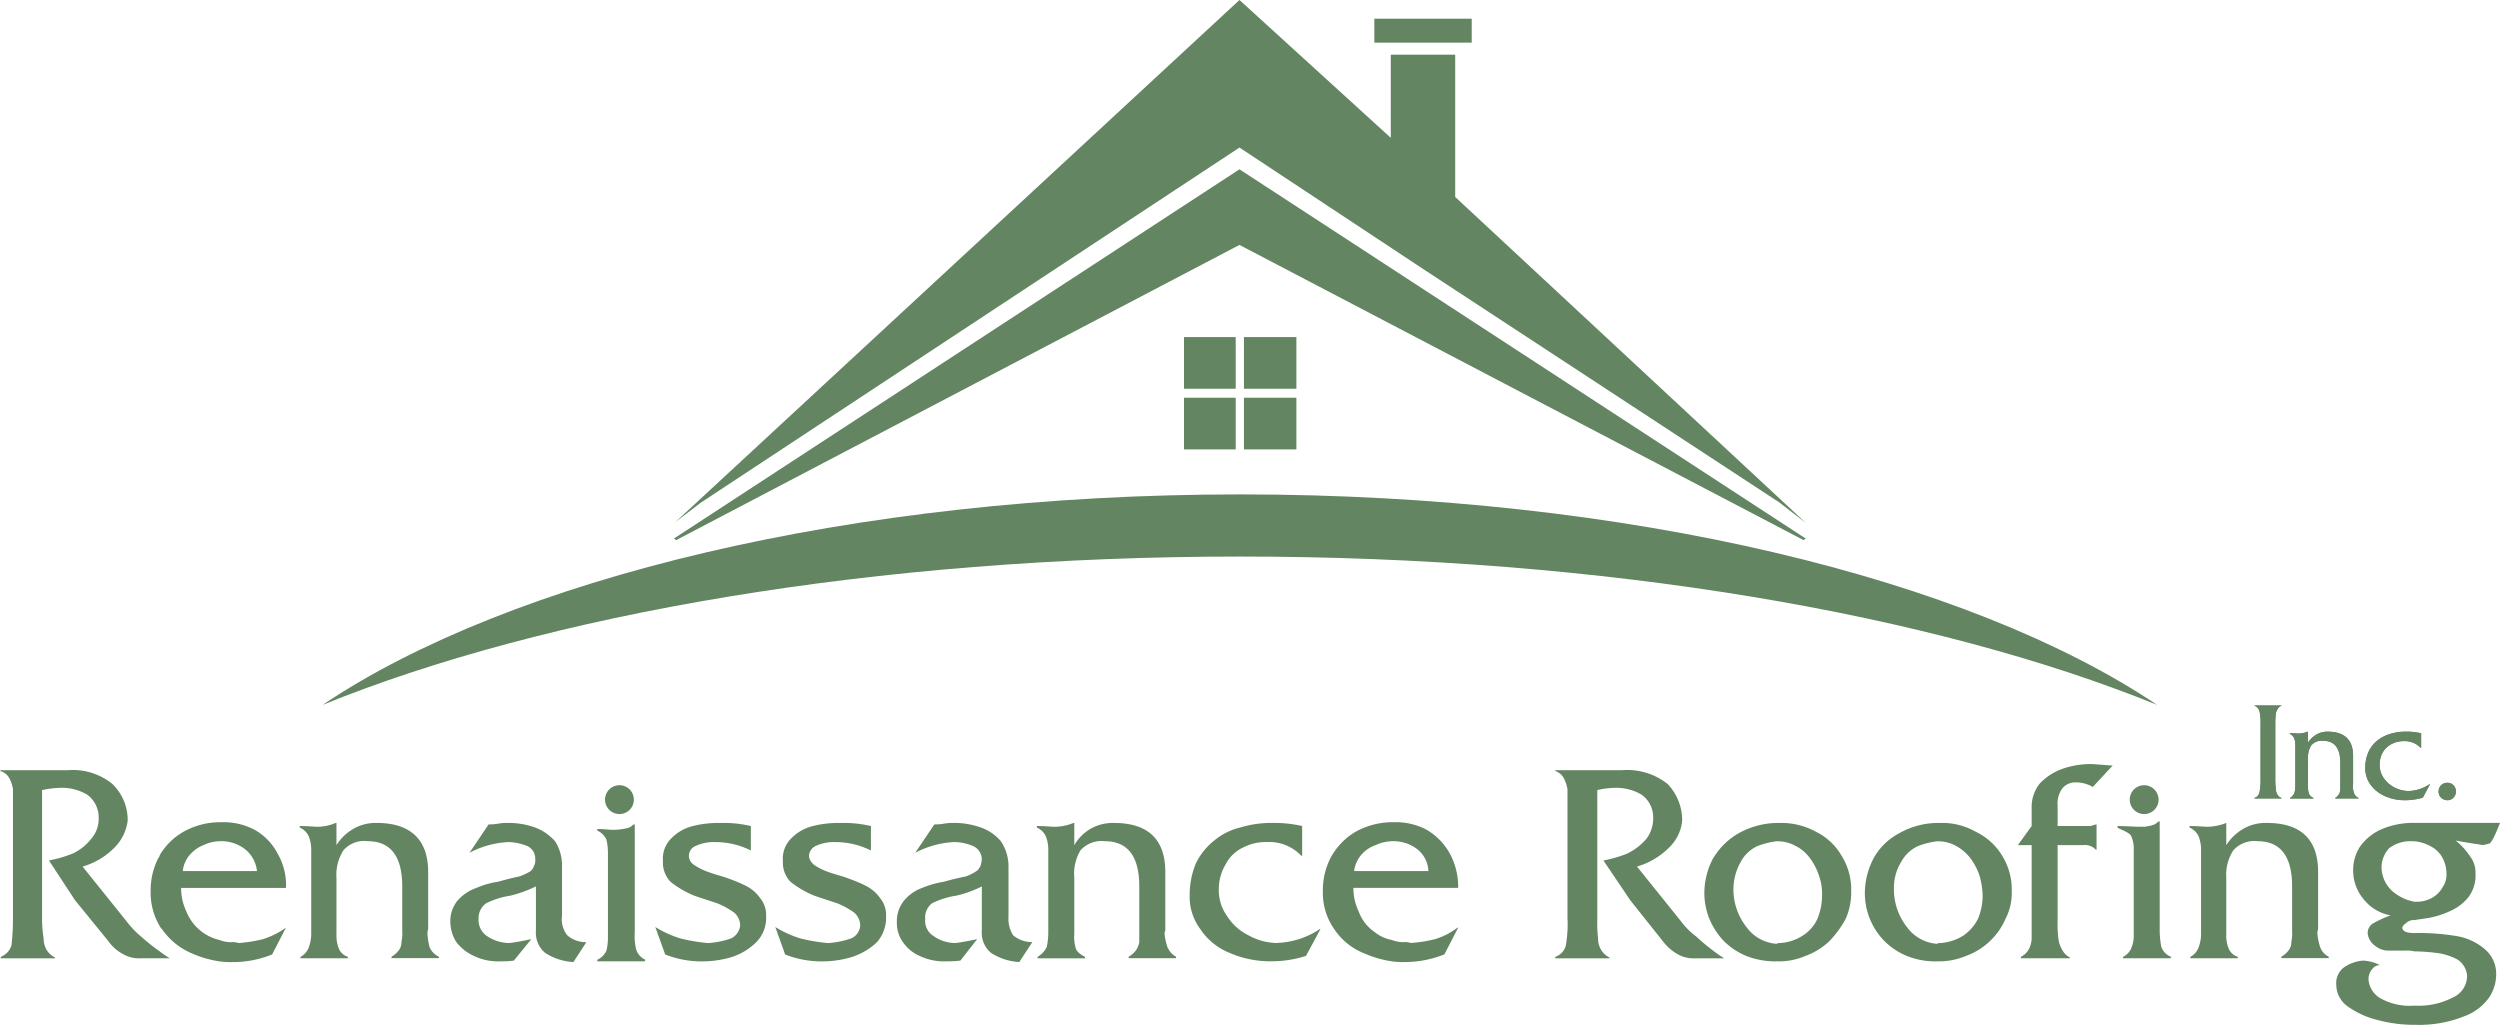 <svg id="Group_971" data-name="Group 971" xmlns="http://www.w3.org/2000/svg" width="254" height="104.121" viewBox="0 0 254 104.121"><defs><clipPath id="clip-path"><path id="Rectangle_970" data-name="Rectangle 970" fill="#638562" d="M0 0h254v104.121H0z"/></clipPath></defs><path id="Rectangle_966" data-name="Rectangle 966" transform="translate(120.294 40.41)" fill="#638562" d="M0 0h5.254v5.249H0z"/><path id="Rectangle_967" data-name="Rectangle 967" transform="translate(126.384 40.41)" fill="#638562" d="M0 0h5.329v5.249H0z"/><path id="Rectangle_968" data-name="Rectangle 968" transform="translate(120.294 34.248)" fill="#638562" d="M0 0h5.254v5.249H0z"/><path id="Rectangle_969" data-name="Rectangle 969" transform="translate(126.384 34.248)" fill="#638562" d="M0 0h5.329v5.249H0z"/><path id="Path_543" data-name="Path 543" d="M243.574 0l-57.313 53.045 2.591-1.981 54.722-36.073 18.639 12.325 36.234 23.748 2.653 2.056-35.608-33.107V5.556h-6.545v8.449z" transform="translate(-117.643)" fill="#638562"/><path id="Path_544" data-name="Path 544" d="M388.925 7.591V5.158h-9.894v2.433h9.894z" transform="translate(-239.398 -3.258)" fill="#638562"/><path id="Path_545" data-name="Path 545" d="M300.849 84.208l-.222.157-57.31-29.991-57.231 29.991-.23-.157 57.461-37.517z" transform="translate(-117.387 -29.49)" fill="#638562" fill-rule="evenodd"/><g id="Group_564" data-name="Group 564"><g id="Group_563" data-name="Group 563" clip-path="url(#clip-path)" fill="#638562"><path id="Path_546" data-name="Path 546" d="M182.2 136.35c39.5 0 74.129 8.6 93.153 21.385-22.676-9.214-56.094-15.07-93.153-15.07-37.143 0-70.549 5.857-93.229 15.07 19.023-12.783 53.729-21.385 93.229-21.385" transform="translate(-56.193 -86.119)" fill-rule="evenodd"/><path id="Path_547" data-name="Path 547" d="M622.368 201.982v-5.516a5.728 5.728 0 00-.1-1.287.824.824 0 00-.521-.593v-.028h2.74v.028a.861.861 0 00-.4.345 1.332 1.332 0 00-.178.565 9.418 9.418 0 00-.044.971v5.516a7.987 7.987 0 00.056 1.092 1.263 1.263 0 00.165.561.923.923 0 00.4.319v.056h-2.74v-.056a.771.771 0 00.521-.591 6.633 6.633 0 00.1-1.38" transform="translate(-392.695 -122.884)" fill-rule="evenodd"/><path id="Path_548" data-name="Path 548" d="M632.071 207.281v-4.121a1.993 1.993 0 00-.109-.688.893.893 0 00-.448-.462v-.067a6.749 6.749 0 01.863.032 2.738 2.738 0 00.956-.194h.028v1.119a2.532 2.532 0 01.75-.758 2.2 2.2 0 011.267-.359c1.711.014 2.562.839 2.562 2.465v2.816a1.148 1.148 0 01-.028.244 2.386 2.386 0 00.141.757.827.827 0 00.44.452v.056h-2.373v-.053a1.173 1.173 0 00.359-.343.75.75 0 00.137-.384 3.427 3.427 0 00.028-.6v-2.215q0-2.263-1.735-2.263a1.387 1.387 0 00-1.227.468 2.361 2.361 0 00-.323 1.352v2.8a2.343 2.343 0 00.089.739.949.949 0 00.468.448v.053h-2.381v-.056a1.1 1.1 0 00.444-.513 2.223 2.223 0 00.089-.722" transform="translate(-398.867 -127.446)" fill-rule="evenodd"/><path id="Path_549" data-name="Path 549" d="M652.335 205.429a3.7 3.7 0 01.331-1.606 3.178 3.178 0 01.9-1.146 3.922 3.922 0 011.32-.674 5.486 5.486 0 011.578-.222 7.178 7.178 0 011.541.162v1.479h-.056a2.236 2.236 0 00-1.739-.676 2.553 2.553 0 00-1.19.287 2.162 2.162 0 00-.9.831 2.522 2.522 0 00-.331 1.321 2.33 2.33 0 00.411 1.309 2.978 2.978 0 001.077.952 3.262 3.262 0 001.461.369 4.045 4.045 0 002.143-.708h.032l-.743 1.384a6.493 6.493 0 01-1.792.258 4.941 4.941 0 01-2.066-.424 3.6 3.6 0 01-1.465-1.178 2.908 2.908 0 01-.521-1.719" transform="translate(-412.017 -127.446)" fill-rule="evenodd"/><path id="Path_550" data-name="Path 550" d="M673.439 215.883a.819.819 0 01.605.256.87.87 0 01.25.638.887.887 0 01-.25.621.86.86 0 01-.605.258.929.929 0 01-.65-.258.9.9 0 010-1.259.888.888 0 01.65-.256" transform="translate(-424.773 -136.353)" fill-rule="evenodd"/><path id="Path_551" data-name="Path 551" d="M622.368 201.982v-5.516a5.728 5.728 0 00-.1-1.287.824.824 0 00-.521-.593v-.028h2.74v.028a.861.861 0 00-.4.345 1.332 1.332 0 00-.178.565 9.418 9.418 0 00-.044.971v5.516a7.987 7.987 0 00.056 1.092 1.263 1.263 0 00.165.561.923.923 0 00.4.319v.056h-2.74v-.056a.771.771 0 00.521-.591 6.633 6.633 0 00.1-1.38" transform="translate(-392.695 -122.884)" fill-rule="evenodd"/><path id="Path_552" data-name="Path 552" d="M632.071 207.281v-4.121a1.993 1.993 0 00-.109-.688.893.893 0 00-.448-.462v-.067a6.749 6.749 0 01.863.032 2.738 2.738 0 00.956-.194h.028v1.119a2.532 2.532 0 01.75-.758 2.2 2.2 0 011.267-.359c1.711.014 2.562.839 2.562 2.465v2.816a1.148 1.148 0 01-.028.244 2.386 2.386 0 00.141.757.827.827 0 00.44.452v.056h-2.373v-.053a1.173 1.173 0 00.359-.343.75.75 0 00.137-.384 3.427 3.427 0 00.028-.6v-2.215q0-2.263-1.735-2.263a1.387 1.387 0 00-1.227.468 2.361 2.361 0 00-.323 1.352v2.8a2.343 2.343 0 00.089.739.949.949 0 00.468.448v.053h-2.381v-.056a1.1 1.1 0 00.444-.513 2.223 2.223 0 00.089-.722" transform="translate(-398.867 -127.446)" fill-rule="evenodd"/><path id="Path_553" data-name="Path 553" d="M652.335 205.429a3.7 3.7 0 01.331-1.606 3.178 3.178 0 01.9-1.146 3.922 3.922 0 011.32-.674 5.486 5.486 0 011.578-.222 7.178 7.178 0 011.541.162v1.479h-.056a2.236 2.236 0 00-1.739-.676 2.553 2.553 0 00-1.19.287 2.162 2.162 0 00-.9.831 2.522 2.522 0 00-.331 1.321 2.33 2.33 0 00.411 1.309 2.978 2.978 0 001.077.952 3.262 3.262 0 001.461.369 4.045 4.045 0 002.143-.708h.032l-.743 1.384a6.493 6.493 0 01-1.792.258 4.941 4.941 0 01-2.066-.424 3.6 3.6 0 01-1.465-1.178 2.908 2.908 0 01-.521-1.719" transform="translate(-412.017 -127.446)" fill-rule="evenodd"/><path id="Path_554" data-name="Path 554" d="M673.439 215.883a.819.819 0 01.605.256.87.87 0 01.25.638.887.887 0 01-.25.621.86.86 0 01-.605.258.929.929 0 01-.65-.258.9.9 0 010-1.259.888.888 0 01.65-.256" transform="translate(-424.773 -136.353)" fill-rule="evenodd"/><path id="Path_555" data-name="Path 555" d="M525.5 227.809a6.841 6.841 0 00-3.494-.853h-.226a8.053 8.053 0 00-4.047 1.088 6.3 6.3 0 00-2.562 2.564 7.729 7.729 0 00-.855 3.418 6.954 6.954 0 001.949 4.894 7.051 7.051 0 002.324 1.555 7.864 7.864 0 003.107.545h.085a7.091 7.091 0 002.793-.545 6.939 6.939 0 004.043-3.8 5.679 5.679 0 00.622-2.8 6.519 6.519 0 00-1.009-3.647 6.319 6.319 0 00-2.728-2.413m.319 8.861a4.608 4.608 0 01-1.477 1.711 4.994 4.994 0 01-2.413.775h-.15s-.085 0-.085.078a4.136 4.136 0 01-3.107-1.709 6.192 6.192 0 01-1.32-3.885 5.027 5.027 0 01.779-2.8 3.653 3.653 0 011.711-1.558 8.5 8.5 0 011.856-.466h.165a3.718 3.718 0 011.792.466 4.58 4.58 0 011.461 1.247 6.2 6.2 0 01.936 1.785 8 8 0 01.311 2.024 6.178 6.178 0 01-.46 2.33" transform="translate(-324.846 -143.346)"/><path id="Path_556" data-name="Path 556" d="M299.232 239.62a6.092 6.092 0 01-.315-1.477 1.1 1.1 0 00.083-.543v-5.669c0-3.264-1.711-4.973-5.207-4.973a4.546 4.546 0 00-2.566.7 4.607 4.607 0 00-1.473 1.558v-2.258h-.078a5.24 5.24 0 01-1.941.389c-.311 0-.855-.077-1.786-.077v.155a1.8 1.8 0 01.93.934 3.721 3.721 0 01.232 1.4v8.308a7 7 0 01-.155 1.483 2.294 2.294 0 01-.932 1.011v.149h4.818v-.149c-.468-.24-.855-.545-.934-.857a3.923 3.923 0 01-.154-1.477v-5.677a4.671 4.671 0 01.62-2.8 2.865 2.865 0 012.49-.936c2.33 0 3.492 1.555 3.492 4.588v5.669a2.306 2.306 0 01-.3.779 2.443 2.443 0 01-.783.7v.149h4.822v-.149a1.971 1.971 0 01-.855-.936" transform="translate(-180.605 -143.346)"/><path id="Path_557" data-name="Path 557" d="M443.3 229.34a7.842 7.842 0 01-1.63-1.632l-4.43-5.51a7.52 7.52 0 003.272-1.945 4.315 4.315 0 001.319-2.722 5.327 5.327 0 00-1.485-3.726 6.581 6.581 0 00-4.572-1.4h-6.835v.081a1.6 1.6 0 01.851.7 3.923 3.923 0 01.388 1.164v13.05a12.612 12.612 0 01-.166 2.8 1.633 1.633 0 01-1.073 1.17v.15h5.512v-.077a2.1 2.1 0 01-.855-.775 2.248 2.248 0 01-.311-1.166 14.576 14.576 0 01-.077-2.017v-13.058A8.694 8.694 0 01435 214.2a5.038 5.038 0 012.716.7 2.817 2.817 0 011.17 2.328 3.465 3.465 0 01-.706 2.175 6.047 6.047 0 01-1.933 1.477 12.552 12.552 0 01-2.417.7l2.724 4.039 3.337 4.194a5.041 5.041 0 001.4 1.245 3.272 3.272 0 001.864.464h2.953a11.765 11.765 0 01-1.017-.694 21.519 21.519 0 01-1.787-1.481" transform="translate(-270.922 -134.156)"/><path id="Path_558" data-name="Path 558" d="M336.976 239.156a6.145 6.145 0 01-2.882-.775 5.338 5.338 0 01-2.175-1.947 4.462 4.462 0 01-.853-2.641 4.952 4.952 0 01.7-2.641 3.824 3.824 0 011.787-1.709 4.955 4.955 0 012.4-.545 4.491 4.491 0 013.5 1.4h.081v-3.03a13.17 13.17 0 00-3.111-.313 10.755 10.755 0 00-3.186.468 6.445 6.445 0 00-2.637 1.321 6.754 6.754 0 00-1.868 2.33 8.372 8.372 0 00-.626 3.264 5.47 5.47 0 001.089 3.415 6.415 6.415 0 002.954 2.4 10.263 10.263 0 004.115.859 11.5 11.5 0 003.657-.545l1.473-2.72h-.077a8.308 8.308 0 01-4.346 1.4" transform="translate(-207.235 -143.346)"/><path id="Path_559" data-name="Path 559" d="M378.577 233.432a7.117 7.117 0 00-.851-3.494 6.356 6.356 0 00-2.344-2.409 6.659 6.659 0 00-3.252-.775h-.315a7.739 7.739 0 00-3.732 1.013 6.8 6.8 0 00-2.483 2.633 7.226 7.226 0 00-.771 3.339 6.4 6.4 0 001.158 3.885 6.567 6.567 0 003.115 2.486 10.843 10.843 0 002.715.779 7.877 7.877 0 001.324.074 10.807 10.807 0 004.035-.779l1.4-2.717h-.076a7.006 7.006 0 01-2.259 1.166 14.126 14.126 0 01-2.482.392 1.646 1.646 0 00-.694-.081 3.335 3.335 0 01-1.247-.23 3.857 3.857 0 01-1.71-.782 4.338 4.338 0 01-1.634-2.094 5.435 5.435 0 01-.541-2.409h10.648zm-9.865-3.337a3.323 3.323 0 011.469-1.009 4.2 4.2 0 011.634-.4h.077a3.967 3.967 0 012.49.783 2.953 2.953 0 011.166 2.249h-7.541a3.094 3.094 0 01.706-1.628" transform="translate(-230.425 -143.219)"/><path id="Path_560" data-name="Path 560" d="M617.141 239.62a6.156 6.156 0 01-.3-1.477c0-.153.077-.307.077-.544v-5.669c0-3.264-1.711-4.973-5.205-4.973a4.478 4.478 0 00-2.562.7 4.9 4.9 0 00-1.562 1.558v-2.258a5.586 5.586 0 01-1.937.389c-.311 0-.94-.077-1.792-.077v.155a1.824 1.824 0 01.936.934 3.8 3.8 0 01.23 1.4v8.308a3.991 3.991 0 01-.23 1.483 1.773 1.773 0 01-.855 1.011v.149h4.818v-.149a1.474 1.474 0 01-.932-.857 3.478 3.478 0 01-.238-1.477v-5.676a4.617 4.617 0 01.706-2.8 2.853 2.853 0 012.482-.936c2.332 0 3.5 1.555 3.5 4.588v4.5a4.33 4.33 0 01-.08 1.164 1.333 1.333 0 01-.234.779 2.356 2.356 0 01-.779.7v.149H618v-.149a1.676 1.676 0 01-.855-.936" transform="translate(-381.399 -143.346)"/><path id="Path_561" data-name="Path 561" d="M481.3 227.809a7.328 7.328 0 00-3.571-.853h-.23a8.254 8.254 0 00-4.043 1.088 7.08 7.08 0 00-2.409 2.33c-.081.083-.081.157-.153.234a7.729 7.729 0 00-.855 3.418 7.136 7.136 0 00.468 2.564 7.531 7.531 0 001.477 2.33 7.151 7.151 0 002.328 1.555 8.113 8.113 0 003.1.545h.085a6.828 6.828 0 002.8-.545 7.108 7.108 0 002.411-1.475 10.33 10.33 0 001.706-2.326 6.689 6.689 0 00.545-2.8 6.49 6.49 0 00-1.013-3.647 6.118 6.118 0 00-2.647-2.413m.242 8.861a3.993 3.993 0 01-1.481 1.711 4.708 4.708 0 01-2.4.775h-.16l-.085.078a4.129 4.129 0 01-3.1-1.709 6.192 6.192 0 01-1.32-3.885 5.744 5.744 0 01.779-2.8 3.636 3.636 0 011.711-1.558 8.471 8.471 0 011.86-.466h.158a3.719 3.719 0 011.792.466 3.946 3.946 0 011.468 1.247 6.181 6.181 0 01.928 1.785 5.517 5.517 0 01.309 2.021 6.258 6.258 0 01-.46 2.33" transform="translate(-296.878 -143.346)"/><path id="Path_562" data-name="Path 562" d="M656.545 238.45a23.408 23.408 0 00-4.273-.307c-.779 0-1.17-.153-1.243-.544a.951.951 0 01.388-.46 1.136 1.136 0 01.855-.315c.54-.081 1.077-.154 1.545-.234a9.085 9.085 0 001.953-.621 5.011 5.011 0 001.933-1.4 3.648 3.648 0 00.775-2.49 2.63 2.63 0 00-.541-1.709 6.968 6.968 0 00-1.477-1.628c1.553.308 2.481.387 2.728.468a4.87 4.87 0 00.69-.16c.161 0 .553-.7 1.089-2.1h-8.7a8.235 8.235 0 00-3.272.619 5.3 5.3 0 00-2.248 1.79 4.391 4.391 0 00-.7 2.411 4.474 4.474 0 001.013 2.869 4.527 4.527 0 002.792 1.71 11.089 11.089 0 00-1.856.856 1.15 1.15 0 00-.468 1.011 1.783 1.783 0 00.771 1.241 2.07 2.07 0 001.243.468h1.872a3.122 3.122 0 01.855.08 19.174 19.174 0 012.175.15 5.92 5.92 0 012.247.706 2.188 2.188 0 01.928 1.547 2.379 2.379 0 01-1.392 2.258 7.552 7.552 0 01-3.882.854h-.077a6.161 6.161 0 01-3.5-.775 2.434 2.434 0 01-1.166-1.947 1.573 1.573 0 01.392-1 .932.932 0 01.775-.392 4.124 4.124 0 00-1.711-.464 3.933 3.933 0 00-1.945.694 2 2 0 00-.778 1.794 2.707 2.707 0 001.17 2.175 8.83 8.83 0 003.1 1.392 14.14 14.14 0 003.664.47h.145a12.241 12.241 0 004.9-.859 5.352 5.352 0 002.563-1.937 4.245 4.245 0 00.7-2.258 3.259 3.259 0 00-1.166-2.641 5.852 5.852 0 00-2.865-1.323m-7.618-6.988a2.912 2.912 0 01.783-1.941 3.537 3.537 0 012.4-.7h.166a4.125 4.125 0 011.71.547 2.772 2.772 0 011.154 1.166 3.418 3.418 0 01.387 1.551 2.252 2.252 0 01-.387 1.4 2.873 2.873 0 01-1.081 1.089 3.312 3.312 0 01-1.562.392h-.222a4.739 4.739 0 01-2.26-1.093 3.33 3.33 0 01-1.085-2.409" transform="translate(-406.967 -143.346)"/><path id="Path_563" data-name="Path 563" d="M135.549 236.434v-5.046a4.519 4.519 0 00-.7-2.57 5.186 5.186 0 00-2.016-1.394 8.035 8.035 0 00-2.8-.468 5.517 5.517 0 00-1.011.079 5.5 5.5 0 01-.928.074l-1.945 2.879a9.462 9.462 0 013.958-1.089 5.43 5.43 0 011.87.385 1.4 1.4 0 01.853 1.324 1.292 1.292 0 01-.155.781 1.182 1.182 0 01-.312.462 5.415 5.415 0 01-1.168.547c-.388.074-1.088.234-2.173.54a8.482 8.482 0 00-2.173.622 4.571 4.571 0 00-1.943 1.321 3.331 3.331 0 00-.7 2.177 3.864 3.864 0 00.619 2.017 4.678 4.678 0 001.787 1.4 5.7 5.7 0 002.641.545 9.659 9.659 0 001.4-.077l1.783-2.179c-.779.155-1.477.311-2.253.392a4.071 4.071 0 01-2.251-.706 1.947 1.947 0 01-.858-1.707 1.857 1.857 0 01.779-1.63 8.513 8.513 0 012.484-.773 13.214 13.214 0 002.564-.934v4.5a2.666 2.666 0 00.932 2.25 5.883 5.883 0 002.877.934l1.316-2.02a2.868 2.868 0 01-1.937-.694 2.646 2.646 0 01-.544-1.947" transform="translate(-78.451 -143.346)"/><path id="Path_564" data-name="Path 564" d="M95.863 239.62a6.587 6.587 0 01-.23-1.477c0-.153.073-.307.073-.544v-5.669c0-3.264-1.783-4.973-5.2-4.973a4.528 4.528 0 00-2.566.7 4.872 4.872 0 00-1.551 1.558v-2.258h-.081a4.749 4.749 0 01-1.862.389c-.311 0-.934-.077-1.789-.077v.155a1.8 1.8 0 01.934.934 3.755 3.755 0 01.234 1.4v8.308a3.939 3.939 0 01-.234 1.483 1.75 1.75 0 01-.855 1.011v.149h4.818v-.149a1.474 1.474 0 01-.932-.857 3.665 3.665 0 01-.232-1.477v-5.676a4.619 4.619 0 01.7-2.8 2.762 2.762 0 012.482-.936c2.332 0 3.5 1.555 3.5 4.588v4.5a4.215 4.215 0 01-.083 1.164 1.3 1.3 0 01-.23.779 2.4 2.4 0 01-.774.7v.149h4.812v-.149a1.847 1.847 0 01-.93-.936" transform="translate(-52.205 -143.346)"/><path id="Path_565" data-name="Path 565" d="M258.687 236.434v-5.046a4.551 4.551 0 00-.773-2.57 4.69 4.69 0 00-2.024-1.394 7.992 7.992 0 00-2.792-.468 5.515 5.515 0 00-1.013.079 5.511 5.511 0 01-.932.074l-1.941 2.879a9.455 9.455 0 013.962-1.089 5.054 5.054 0 011.864.385 1.482 1.482 0 01.932 1.324 2.412 2.412 0 01-.155.781c-.155.226-.228.387-.389.462a4.834 4.834 0 01-1.086.547c-.389.074-1.166.234-2.255.54a9.742 9.742 0 00-2.177.622 4.3 4.3 0 00-1.862 1.321 3.321 3.321 0 00-.7 2.177 3.283 3.283 0 00.623 2.017 3.921 3.921 0 001.709 1.4 5.728 5.728 0 002.643.545 11.187 11.187 0 001.477-.077l1.707-2.179c-.775.155-1.475.311-2.248.392a3.808 3.808 0 01-2.177-.706 1.793 1.793 0 01-.853-1.707 1.823 1.823 0 01.7-1.63 8.471 8.471 0 012.488-.773 11.531 11.531 0 002.562-.934v4.5a2.655 2.655 0 00.932 2.25 5.866 5.866 0 002.873.934l1.323-2.02a3.049 3.049 0 01-1.945-.694 3.125 3.125 0 01-.468-1.947" transform="translate(-156.224 -143.346)"/><path id="Path_566" data-name="Path 566" d="M14.369 229.34a9.447 9.447 0 01-1.551-1.632L8.389 222.2a7.437 7.437 0 003.26-1.945 4.707 4.707 0 001.323-2.722 5.082 5.082 0 00-1.555-3.726 6.376 6.376 0 00-4.507-1.4H.075l-.075.08a1.489 1.489 0 01.929.7 3.329 3.329 0 01.388 1.164V227.4a22.8 22.8 0 01-.152 2.8 1.818 1.818 0 01-1.09 1.17v.15h5.518v-.077a2.126 2.126 0 01-.858-.775 2.351 2.351 0 01-.3-1.166 11.605 11.605 0 01-.161-2.017v-13.058a10.24 10.24 0 011.868-.23 5.025 5.025 0 012.718.7 2.846 2.846 0 011.166 2.328 3.1 3.1 0 01-.779 2.175 5.037 5.037 0 01-1.864 1.477 12.409 12.409 0 01-2.411.7l2.647 4.039 3.418 4.194a4.171 4.171 0 001.4 1.245 3.258 3.258 0 001.864.464h2.949a11.971 11.971 0 01-1.011-.694 20.341 20.341 0 01-1.866-1.481" transform="translate(0 -134.156)"/><path id="Path_567" data-name="Path 567" d="M55.294 233.432a6.309 6.309 0 00-.855-3.494 5.81 5.81 0 00-2.328-2.409 6.736 6.736 0 00-3.264-.775h-.315a7.675 7.675 0 00-3.724 1.013 6.58 6.58 0 00-2.334 2.328.568.568 0 01-.155.309 7.258 7.258 0 00-.775 3.339 6.642 6.642 0 00.93 3.577 1.061 1.061 0 00.236.309 6.936 6.936 0 003.1 2.486 10.879 10.879 0 002.717.779 8.357 8.357 0 001.322.074 10.512 10.512 0 004.039-.779l1.4-2.717a8.359 8.359 0 01-2.33 1.166 14.22 14.22 0 01-2.49.392 1.656 1.656 0 00-.7-.081 3.317 3.317 0 01-1.245-.23 4.789 4.789 0 01-3.341-2.877 5.5 5.5 0 01-.54-2.409h10.652zm-9.789-3.337a3.537 3.537 0 011.4-1.009 4.184 4.184 0 011.63-.4h.077a3.921 3.921 0 012.486.783 3.269 3.269 0 011.249 2.249h-7.54a3.019 3.019 0 01.7-1.628" transform="translate(-26.239 -143.219)"/><path id="Path_568" data-name="Path 568" d="M189.737 233.252c-.468-.234-1.089-.468-1.711-.7-.7-.234-1.319-.387-1.941-.621a5.885 5.885 0 01-1.4-.7 1.076 1.076 0 01.159-1.943 4.316 4.316 0 011.943-.385 7.931 7.931 0 013.647.855v-2.485a11.891 11.891 0 00-3.1-.313 10.6 10.6 0 00-2.8.313 4.6 4.6 0 00-2.177 1.243 2.9 2.9 0 00-.853 2.33 2.8 2.8 0 00.779 2.1 9.92 9.92 0 002.4 1.4c.857.3 1.634.54 2.332.773a8.4 8.4 0 011.709.936 1.753 1.753 0 01.624 1.319 1.653 1.653 0 01-.932 1.32 8.955 8.955 0 01-2.328.468 17.887 17.887 0 01-2.8-.468 10.933 10.933 0 01-2.564-1.162l1.007 2.79a10 10 0 003.807.7 10.227 10.227 0 003.028-.464 6.3 6.3 0 002.411-1.481 3.491 3.491 0 001.007-2.641 2.689 2.689 0 00-.621-1.862 3.907 3.907 0 00-1.626-1.32" transform="translate(-114.147 -143.346)"/><path id="Path_569" data-name="Path 569" d="M222.842 233.252c-.466-.234-1.088-.468-1.707-.7s-1.323-.387-1.945-.621a5.848 5.848 0 01-1.4-.7 1.462 1.462 0 01-.543-.853 1.18 1.18 0 01.7-1.09 4.34 4.34 0 011.941-.385 7.942 7.942 0 013.652.855v-2.485a11.912 11.912 0 00-3.107-.313 10.592 10.592 0 00-2.8.313 4.628 4.628 0 00-2.179 1.243 2.89 2.89 0 00-.854 2.33 2.789 2.789 0 00.781 2.1 9.9 9.9 0 002.407 1.4c.853.3 1.632.54 2.33.773a8.552 8.552 0 011.711.936 1.768 1.768 0 01.624 1.319 1.515 1.515 0 01-.934 1.32 8.99 8.99 0 01-2.33.468 17.844 17.844 0 01-2.8-.468 10.961 10.961 0 01-2.564-1.162l1 2.79a10.024 10.024 0 003.809.7 10.219 10.219 0 003.029-.464 6.678 6.678 0 002.491-1.481 3.784 3.784 0 00.926-2.641 2.688 2.688 0 00-.62-1.862 3.915 3.915 0 00-1.628-1.32" transform="translate(-135.056 -143.346)"/><path id="Path_570" data-name="Path 570" d="M168.687 240.127a5.594 5.594 0 01-.155-1.787v-10.951h-.157a1.075 1.075 0 01-.7.387 6.1 6.1 0 01-1.4.155c-.311 0-.775-.083-1.555-.083v.161a1.8 1.8 0 01.934.928 5.741 5.741 0 01.153 1.4v8.542a5.428 5.428 0 01-.153 1.32 1.838 1.838 0 01-.934.936v.153h4.82l.077-.153a1.724 1.724 0 01-.932-1.013" transform="translate(-104.04 -143.62)"/><path id="Path_571" data-name="Path 571" d="M564.5 216.854h-.073l-.545.16h-3.341v-2.1a2.574 2.574 0 01.468-1.706 1.687 1.687 0 011.392-.626 3.326 3.326 0 011.711.466l2.021-2.173c-1.093-.077-1.864-.157-2.252-.157a8.79 8.79 0 00-2.8.468 5.94 5.94 0 00-2.324 1.477 3.8 3.8 0 00-.855 2.482v1.868l-1.4 1.945h1.4v9.316a2.533 2.533 0 01-.242 1.169 1.789 1.789 0 01-.851.857v.149h4.979v-.077a1.771 1.771 0 01-.779-.775 2.808 2.808 0 01-.391-1.166 11.651 11.651 0 01-.077-1.79v-7.684h2.559a1.515 1.515 0 011.324.462h.073v-2.406z" transform="translate(-351.487 -133.091)"/><path id="Path_572" data-name="Path 572" d="M588.461 239.285a9.09 9.09 0 01-.165-1.789v-10.951h-.15a1.094 1.094 0 01-.621.385c-.234.079-.388.079-.694.155h-.71c-.3 0-1.327-.073-2.1-.075v.182c.472.234 1.323.535 1.408.906a3.261 3.261 0 01.23 1.4v8.546a3.13 3.13 0 01-.23 1.32 1.691 1.691 0 01-.856.936v.149h4.818l.073-.149a1.636 1.636 0 01-1-1.011" transform="translate(-368.871 -143.087)"/><path id="Path_573" data-name="Path 573" d="M590.3 218.021a1.465 1.465 0 11-1.464-1.465 1.472 1.472 0 011.464 1.465" transform="translate(-370.988 -136.778)" fill-rule="evenodd"/><path id="Path_574" data-name="Path 574" d="M169.794 218.021a1.465 1.465 0 11-1.461-1.465 1.467 1.467 0 011.461 1.465" transform="translate(-105.393 -136.778)" fill-rule="evenodd"/></g></g></svg>